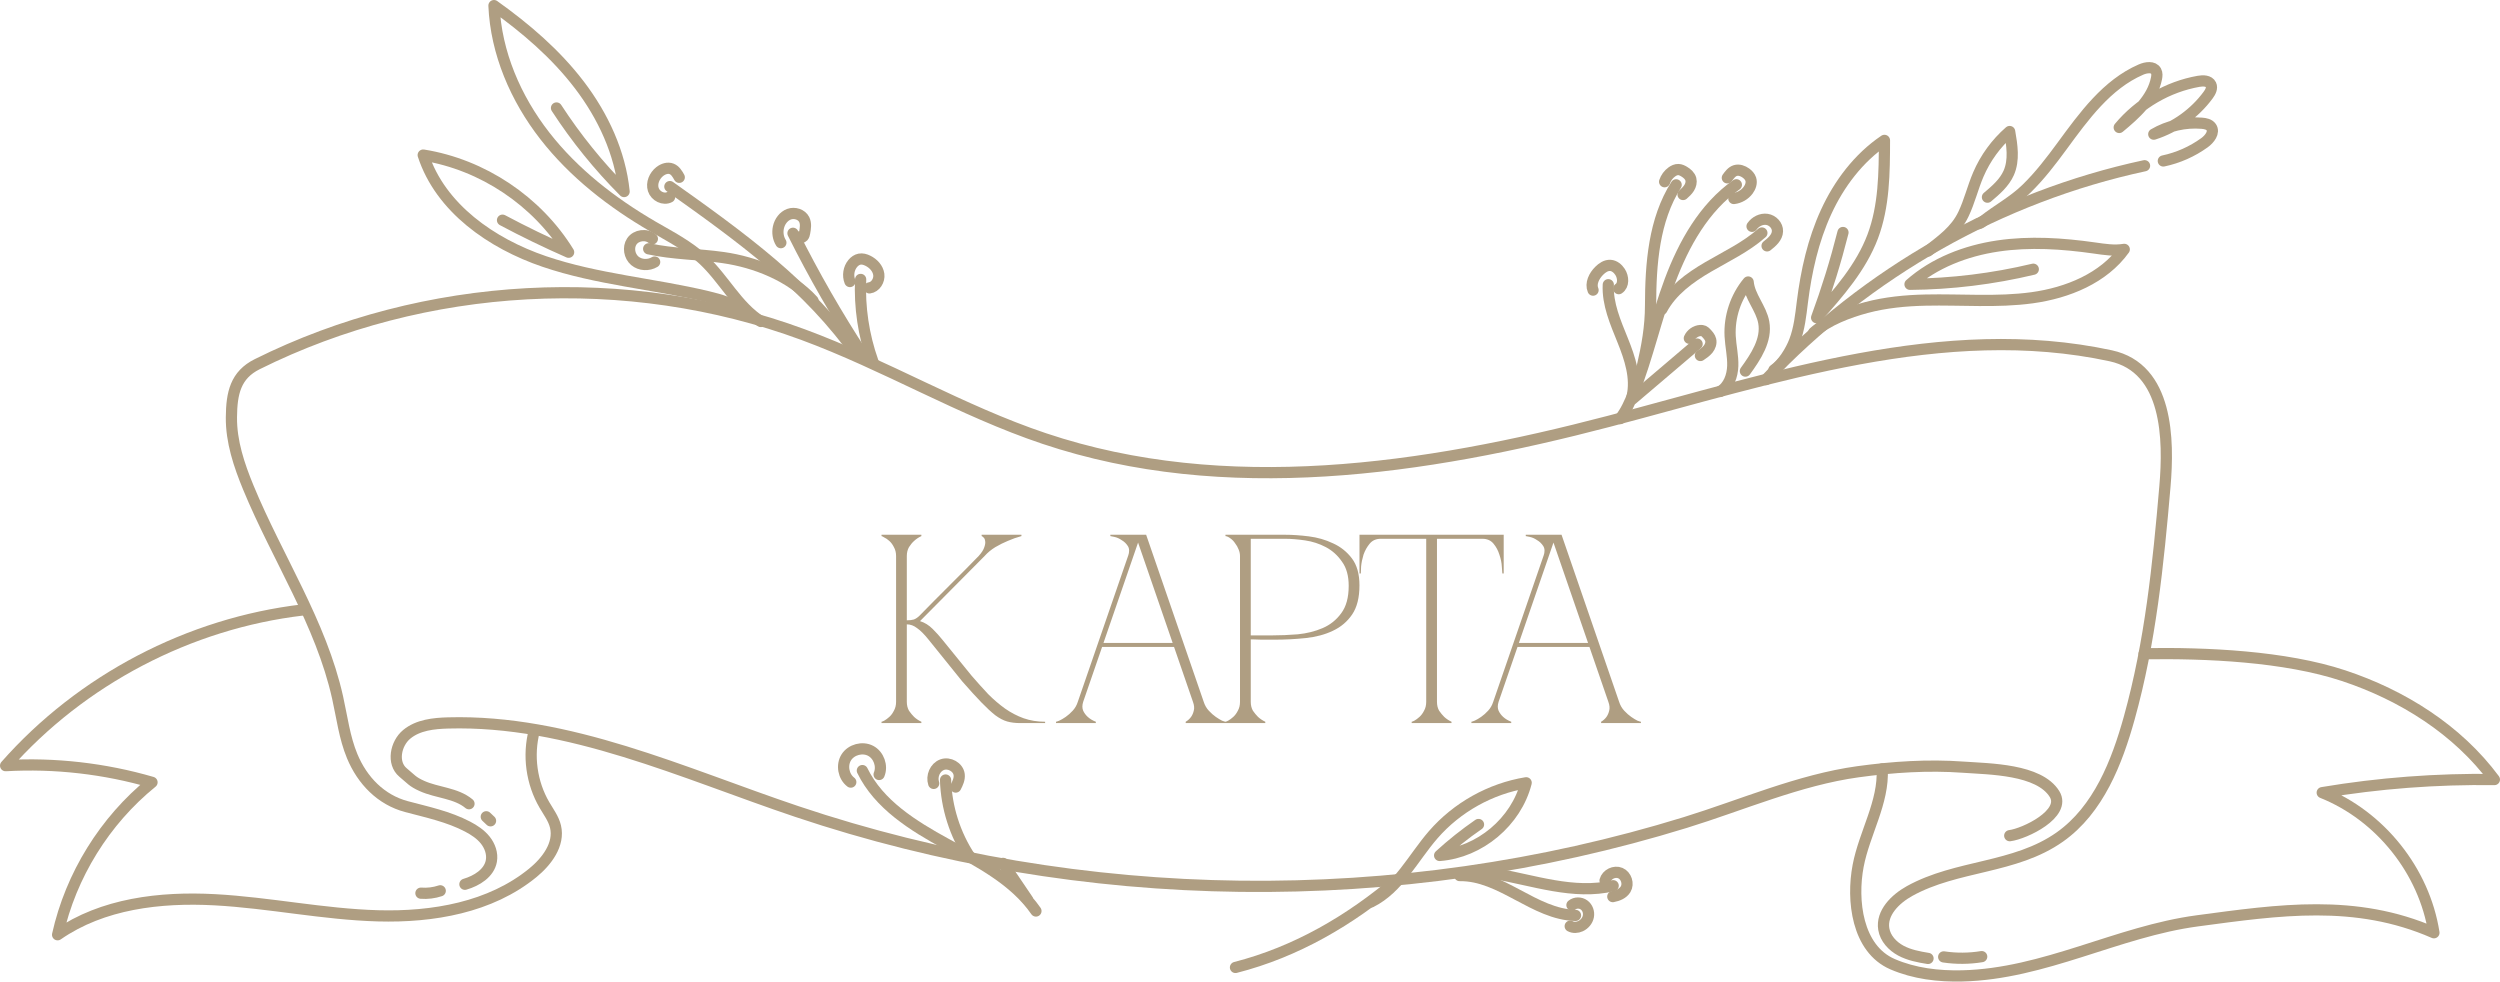 <?xml version="1.0" encoding="UTF-8"?> <svg xmlns="http://www.w3.org/2000/svg" viewBox="0 0 111.5 43.778" fill="none"><path d="M41.02 27.45C41.228 27.234 41.449 27.01 41.681 26.778C41.913 26.546 42.141 26.318 42.364 26.094C42.596 25.862 42.821 25.638 43.036 25.422C43.261 25.198 43.465 24.99 43.648 24.798C43.785 24.646 43.868 24.514 43.901 24.402C43.941 24.29 43.953 24.198 43.937 24.126C43.928 24.054 43.904 24.002 43.864 23.97C43.825 23.93 43.797 23.91 43.781 23.91V23.85H45.556V23.91C45.349 23.966 45.145 24.038 44.944 24.126C44.769 24.198 44.584 24.29 44.392 24.402C44.209 24.514 44.048 24.646 43.913 24.798L41.032 27.702C41.24 27.766 41.428 27.882 41.596 28.05C41.764 28.218 41.908 28.378 42.029 28.53L43.325 30.126C43.581 30.422 43.828 30.698 44.069 30.954C44.316 31.202 44.569 31.418 44.825 31.602C45.089 31.786 45.364 31.93 45.653 32.034C45.949 32.138 46.269 32.19 46.612 32.19V32.25H45.508C45.285 32.25 45.089 32.226 44.92 32.178C44.752 32.13 44.577 32.038 44.392 31.902C44.209 31.758 44.001 31.566 43.769 31.326C43.536 31.086 43.252 30.774 42.916 30.39L41.416 28.53C41.224 28.29 41.053 28.118 40.901 28.014C40.757 27.902 40.605 27.846 40.444 27.846V31.302C40.444 31.454 40.477 31.586 40.541 31.698C40.612 31.802 40.688 31.894 40.769 31.974C40.864 32.062 40.972 32.134 41.093 32.19V32.25H39.316V32.19C39.333 32.19 39.373 32.174 39.437 32.142C39.508 32.102 39.584 32.046 39.664 31.974C39.745 31.902 39.812 31.81 39.868 31.698C39.932 31.586 39.965 31.454 39.965 31.302V24.798C39.965 24.646 39.932 24.514 39.868 24.402C39.812 24.29 39.745 24.198 39.664 24.126C39.584 24.054 39.508 24.002 39.437 23.97C39.373 23.93 39.333 23.91 39.316 23.91V23.85H41.093V23.91C40.972 23.966 40.864 24.038 40.769 24.126C40.688 24.198 40.612 24.29 40.541 24.402C40.477 24.514 40.444 24.646 40.444 24.798V27.666C40.572 27.666 40.676 27.654 40.757 27.63C40.844 27.598 40.932 27.538 41.02 27.45ZM50.638 23.85H51.118L53.686 31.302H53.206L50.638 23.85ZM48.07 31.302L50.638 23.85H50.878L48.31 31.302H48.07ZM48.31 31.302C48.262 31.454 48.262 31.586 48.31 31.698C48.358 31.802 48.426 31.894 48.514 31.974C48.61 32.062 48.73 32.134 48.874 32.19V32.25H47.098V32.19C47.114 32.19 47.162 32.174 47.242 32.142C47.33 32.102 47.426 32.046 47.53 31.974C47.634 31.902 47.738 31.81 47.842 31.698C47.946 31.586 48.022 31.454 48.07 31.302H48.31ZM53.686 31.302C53.734 31.454 53.81 31.586 53.914 31.698C54.018 31.81 54.122 31.902 54.226 31.974C54.33 32.046 54.422 32.102 54.502 32.142C54.59 32.174 54.642 32.19 54.658 32.19V32.25H52.882V32.19C52.978 32.134 53.058 32.062 53.122 31.974C53.178 31.894 53.218 31.802 53.242 31.698C53.274 31.586 53.262 31.454 53.206 31.302H53.686ZM49.102 28.674H52.402V28.854H49.102V28.674ZM50.314 24.798C50.378 24.614 50.374 24.466 50.302 24.354C50.23 24.242 50.138 24.154 50.026 24.09C49.922 24.018 49.814 23.97 49.702 23.946C49.598 23.922 49.538 23.91 49.522 23.91V23.85H50.878L50.314 24.798ZM55.784 31.302C55.784 31.454 55.816 31.586 55.88 31.698C55.952 31.802 56.028 31.894 56.108 31.974C56.204 32.062 56.312 32.134 56.432 32.19V32.25H54.656V32.19C54.672 32.19 54.712 32.174 54.776 32.142C54.848 32.102 54.924 32.046 55.004 31.974C55.084 31.902 55.152 31.81 55.208 31.698C55.272 31.586 55.304 31.454 55.304 31.302V24.798C55.304 24.702 55.284 24.606 55.244 24.51C55.204 24.406 55.152 24.314 55.088 24.234C55.032 24.146 54.964 24.074 54.884 24.018C54.804 23.954 54.728 23.918 54.656 23.91V23.85H57.32C57.64 23.85 57.992 23.874 58.376 23.922C58.76 23.97 59.12 24.074 59.456 24.234C59.792 24.386 60.072 24.61 60.296 24.906C60.52 25.202 60.632 25.602 60.632 26.106C60.632 26.65 60.524 27.082 60.308 27.402C60.092 27.722 59.804 27.966 59.444 28.134C59.092 28.302 58.688 28.41 58.232 28.458C57.776 28.506 57.308 28.53 56.828 28.53C56.828 28.53 56.768 28.53 56.648 28.53C56.536 28.53 56.412 28.53 56.276 28.53C56.14 28.522 56.02 28.518 55.916 28.518C55.812 28.518 55.768 28.518 55.784 28.518V31.302ZM55.784 28.338H56.744C57.104 28.338 57.484 28.322 57.884 28.29C58.284 28.25 58.652 28.158 58.988 28.014C59.324 27.87 59.6 27.65 59.816 27.354C60.04 27.058 60.152 26.65 60.152 26.13C60.152 25.682 60.052 25.322 59.852 25.05C59.66 24.77 59.42 24.554 59.132 24.402C58.844 24.25 58.536 24.15 58.208 24.102C57.88 24.054 57.584 24.03 57.32 24.03H55.784V28.338ZM64.089 31.302C64.089 31.454 64.121 31.586 64.185 31.698C64.257 31.802 64.333 31.894 64.413 31.974C64.509 32.062 64.617 32.134 64.737 32.19V32.25H62.961V32.19C62.977 32.19 63.017 32.174 63.081 32.142C63.153 32.102 63.229 32.046 63.309 31.974C63.389 31.902 63.457 31.81 63.513 31.698C63.577 31.586 63.609 31.454 63.609 31.302H64.089ZM64.089 23.85V31.302H63.609V23.85H64.089ZM61.581 23.85H66.117V24.03H61.581V23.85ZM66.117 23.85H67.065V25.578H67.005C67.005 25.53 66.997 25.426 66.981 25.266C66.973 25.098 66.937 24.922 66.873 24.738C66.817 24.554 66.729 24.39 66.609 24.246C66.489 24.102 66.325 24.03 66.117 24.03V23.85ZM61.581 24.03C61.373 24.03 61.209 24.102 61.089 24.246C60.969 24.39 60.877 24.554 60.813 24.738C60.757 24.922 60.721 25.098 60.705 25.266C60.697 25.426 60.693 25.53 60.693 25.578H60.633V23.85H61.581V24.03ZM69.165 23.85H69.645L72.213 31.302H71.733L69.165 23.85ZM66.597 31.302L69.165 23.85H69.405L66.837 31.302H66.597ZM66.837 31.302C66.789 31.454 66.789 31.586 66.837 31.698C66.885 31.802 66.953 31.894 67.041 31.974C67.137 32.062 67.257 32.134 67.401 32.19V32.25H65.625V32.19C65.641 32.19 65.689 32.174 65.769 32.142C65.857 32.102 65.953 32.046 66.057 31.974C66.161 31.902 66.265 31.81 66.369 31.698C66.473 31.586 66.549 31.454 66.597 31.302H66.837ZM72.213 31.302C72.261 31.454 72.337 31.586 72.441 31.698C72.545 31.81 72.649 31.902 72.753 31.974C72.857 32.046 72.949 32.102 73.029 32.142C73.117 32.174 73.169 32.19 73.185 32.19V32.25H71.409V32.19C71.505 32.134 71.585 32.062 71.649 31.974C71.705 31.894 71.745 31.802 71.769 31.698C71.801 31.586 71.789 31.454 71.733 31.302H72.213ZM67.629 28.674H70.929V28.854H67.629V28.674ZM68.841 24.798C68.905 24.614 68.901 24.466 68.829 24.354C68.757 24.242 68.665 24.154 68.553 24.09C68.449 24.018 68.341 23.97 68.229 23.946C68.125 23.922 68.065 23.91 68.049 23.91V23.85H69.405L68.841 24.798Z" fill="#AF9E82"></path><path d="M85.99 42.746C85.573 42.678 85.149 42.598 84.777 42.398C84.405 42.198 84.086 41.855 84.017 41.438C83.898 40.718 84.527 40.095 85.165 39.741C87.277 38.57 89.861 38.749 91.869 37.33C93.598 36.109 94.418 33.986 94.966 32.018C95.906 28.642 96.258 25.169 96.556 21.695C96.734 19.623 96.707 16.422 94.138 15.868C86.706 14.265 79.109 16.864 71.756 18.791C63.514 20.951 54.651 22.267 46.573 19.559C42.867 18.317 39.477 16.273 35.809 14.921C27.972 12.03 18.952 12.52 11.473 16.242C10.505 16.723 10.33 17.53 10.321 18.611C10.31 19.693 10.663 20.744 11.075 21.744C12.372 24.886 14.318 27.791 15.057 31.109C15.253 31.988 15.363 32.894 15.708 33.726C16.159 34.812 16.99 35.671 18.126 35.974C19.053 36.221 20.006 36.421 20.855 36.867C21.15 37.021 21.435 37.209 21.643 37.469C21.851 37.729 21.974 38.072 21.915 38.4C21.816 38.943 21.265 39.284 20.735 39.438" stroke="#AF9E82" stroke-width="0.5" stroke-miterlimit="10" stroke-linecap="round" stroke-linejoin="round"></path><path d="M95.629 29.156C98.394 29.112 101.903 29.266 104.527 30.136C107.151 31.006 109.604 32.547 111.25 34.768C108.68 34.732 106.106 34.927 103.571 35.352C106.159 36.385 108.123 38.847 108.553 41.601C105.055 40.07 101.64 40.584 98.007 41.069C94.441 41.544 91.177 43.439 87.513 43.525C86.456 43.55 85.379 43.423 84.407 43.003C82.819 42.315 82.581 40.145 82.873 38.617C83.153 37.15 84.026 35.784 83.945 34.294" stroke="#AF9E82" stroke-width="0.5" stroke-miterlimit="10" stroke-linecap="round" stroke-linejoin="round"></path><path d="M89.634 37.271C90.295 37.189 92.177 36.294 91.631 35.413C90.94 34.3 88.726 34.3 87.564 34.216C85.996 34.102 84.42 34.206 82.865 34.42C80.246 34.781 77.685 35.906 75.168 36.683C62.339 40.645 48.269 40.471 35.542 36.195C30.441 34.481 25.371 32.096 19.991 32.243C19.34 32.261 18.643 32.334 18.141 32.75C17.639 33.165 17.474 34.038 17.976 34.454C18.34 34.755 18.389 34.862 18.819 35.055C19.506 35.364 20.339 35.364 20.917 35.846" stroke="#AF9E82" stroke-width="0.5" stroke-miterlimit="10" stroke-linecap="round" stroke-linejoin="round"></path><path d="M86.688 42.678C87.249 42.762 87.824 42.758 88.384 42.666" stroke="#AF9E82" stroke-width="0.5" stroke-miterlimit="10" stroke-linecap="round" stroke-linejoin="round"></path><path d="M13.512 27.203C8.444 27.796 3.624 30.319 0.25 34.148C2.448 34.023 4.667 34.276 6.78 34.892C4.67 36.602 3.16 39.039 2.569 41.69C4.573 40.298 7.145 39.998 9.581 40.129C12.017 40.261 14.423 40.778 16.861 40.846C19.3 40.914 21.874 40.474 23.762 38.93C24.388 38.419 24.963 37.655 24.776 36.869C24.693 36.517 24.467 36.219 24.284 35.906C23.704 34.916 23.537 33.692 23.831 32.582" stroke="#AF9E82" stroke-width="0.5" stroke-miterlimit="10" stroke-linecap="round" stroke-linejoin="round"></path><path d="M19.635 39.73C19.359 39.822 19.064 39.859 18.773 39.836" stroke="#AF9E82" stroke-width="0.5" stroke-miterlimit="10" stroke-linecap="round" stroke-linejoin="round"></path><path d="M21.688 36.428C21.751 36.489 21.815 36.548 21.878 36.608" stroke="#AF9E82" stroke-width="0.5" stroke-miterlimit="10" stroke-linecap="round" stroke-linejoin="round"></path><path d="M78.758 16.932C83.26 12.155 89.229 8.773 95.647 7.392" stroke="#AF9E82" stroke-width="0.5" stroke-miterlimit="10" stroke-linecap="round" stroke-linejoin="round"></path><path d="M55.102 43.148C57.809 42.455 60.215 41.047 62.344 39.238" stroke="#AF9E82" stroke-width="0.5" stroke-miterlimit="10" stroke-linecap="round" stroke-linejoin="round"></path><path d="M79.117 16.501C79.513 16.235 79.868 15.654 80.038 15.213C80.251 14.66 80.313 14.061 80.385 13.478C80.558 12.097 80.863 10.722 81.444 9.457C82.024 8.193 82.894 7.04 84.047 6.261C84.044 7.709 84.034 9.193 83.523 10.548C83.002 11.929 82.001 13.066 81.021 14.169C81.479 12.924 81.872 11.656 82.197 10.369" stroke="#AF9E82" stroke-width="0.5" stroke-miterlimit="10" stroke-linecap="round" stroke-linejoin="round"></path><path d="M80.891 14.829C81.509 14.284 82.453 13.927 83.239 13.717C84.099 13.488 84.992 13.404 85.879 13.384C87.467 13.348 89.066 13.496 90.64 13.279C92.213 13.061 93.815 12.412 94.742 11.122C94.303 11.196 93.856 11.124 93.415 11.061C91.986 10.858 90.529 10.76 89.101 10.972C87.672 11.184 86.268 11.725 85.186 12.68C87.037 12.664 88.885 12.438 90.685 12.007" stroke="#AF9E82" stroke-width="0.5" stroke-miterlimit="10" stroke-linecap="round" stroke-linejoin="round"></path><path d="M76.719 17.461C77.101 17.237 77.267 16.762 77.281 16.319C77.295 15.876 77.188 15.438 77.165 14.995C77.12 14.127 77.412 13.246 77.968 12.577C78.025 13.222 78.548 13.741 78.664 14.378C78.806 15.162 78.312 15.906 77.844 16.551" stroke="#AF9E82" stroke-width="0.5" stroke-miterlimit="10" stroke-linecap="round" stroke-linejoin="round"></path><path d="M88.234 9.981C88.321 9.966 88.392 9.909 88.461 9.854C89.104 9.347 89.794 8.991 90.386 8.413C90.977 7.837 91.48 7.178 91.966 6.515C92.945 5.18 93.969 3.761 95.487 3.103C95.715 3.004 96.039 2.954 96.159 3.171C96.212 3.267 96.201 3.385 96.18 3.493C96.002 4.413 95.237 5.086 94.517 5.685C95.407 4.614 96.685 3.87 98.056 3.627C98.258 3.591 98.516 3.593 98.606 3.778C98.679 3.93 98.582 4.107 98.481 4.244C97.881 5.057 97.02 5.675 96.058 5.984C96.7 5.608 97.46 5.435 98.201 5.496C98.357 5.509 98.531 5.542 98.62 5.671C98.78 5.902 98.547 6.201 98.32 6.365C97.774 6.76 97.144 7.04 96.484 7.179" stroke="#AF9E82" stroke-width="0.5" stroke-miterlimit="10" stroke-linecap="round" stroke-linejoin="round"></path><path d="M85.992 11.196C86.613 10.703 87.219 10.287 87.569 9.553C87.84 8.985 87.984 8.366 88.232 7.787C88.546 7.053 89.028 6.391 89.63 5.866C89.738 6.481 89.841 7.138 89.59 7.71C89.394 8.154 89.011 8.482 88.64 8.794" stroke="#AF9E82" stroke-width="0.5" stroke-miterlimit="10" stroke-linecap="round" stroke-linejoin="round"></path><path d="M72.258 18.671C72.518 18.337 72.691 17.945 72.846 17.551C73.491 15.911 73.865 14.176 74.481 12.524C75.098 10.873 76.003 9.258 77.442 8.241" stroke="#AF9E82" stroke-width="0.5" stroke-miterlimit="10" stroke-linecap="round" stroke-linejoin="round"></path><path d="M72.812 17.794C73.772 16.977 74.732 16.161 75.691 15.344" stroke="#AF9E82" stroke-width="0.5" stroke-miterlimit="10" stroke-linecap="round" stroke-linejoin="round"></path><path d="M73.242 16.367C73.458 15.434 73.613 14.585 73.615 13.624C73.62 11.766 73.761 9.814 74.756 8.244" stroke="#AF9E82" stroke-width="0.5" stroke-miterlimit="10" stroke-linecap="round" stroke-linejoin="round"></path><path d="M74.117 13.799C74.562 12.964 75.366 12.382 76.184 11.905C77.002 11.428 77.871 11.019 78.58 10.391" stroke="#AF9E82" stroke-width="0.5" stroke-miterlimit="10" stroke-linecap="round" stroke-linejoin="round"></path><path d="M78.141 10.094C78.288 9.883 78.552 9.746 78.807 9.784C79.062 9.822 79.285 10.056 79.275 10.314C79.266 10.59 79.028 10.796 78.811 10.966" stroke="#AF9E82" stroke-width="0.5" stroke-miterlimit="10" stroke-linecap="round" stroke-linejoin="round"></path><path d="M75.344 15.087C75.428 14.894 75.626 14.755 75.836 14.741C75.886 14.738 75.936 14.741 75.981 14.762C76.025 14.782 76.059 14.817 76.093 14.851C76.18 14.942 76.268 15.039 76.297 15.161C76.331 15.306 76.273 15.459 76.18 15.575C76.086 15.69 75.96 15.774 75.837 15.856" stroke="#AF9E82" stroke-width="0.5" stroke-miterlimit="10" stroke-linecap="round" stroke-linejoin="round"></path><path d="M77.039 7.932C77.134 7.798 77.241 7.654 77.398 7.606C77.558 7.558 77.733 7.621 77.868 7.719C77.962 7.787 78.046 7.876 78.083 7.987C78.138 8.154 78.073 8.341 77.968 8.483C77.817 8.686 77.581 8.823 77.329 8.853" stroke="#AF9E82" stroke-width="0.5" stroke-miterlimit="10" stroke-linecap="round" stroke-linejoin="round"></path><path d="M74.242 8.105C74.3 7.931 74.413 7.776 74.562 7.669C74.648 7.606 74.75 7.558 74.857 7.562C74.949 7.565 75.035 7.607 75.115 7.655C75.246 7.734 75.372 7.844 75.412 7.992C75.446 8.123 75.408 8.264 75.337 8.379C75.266 8.493 75.165 8.586 75.064 8.675" stroke="#AF9E82" stroke-width="0.5" stroke-miterlimit="10" stroke-linecap="round" stroke-linejoin="round"></path><path d="M72.79 17.697C72.986 16.857 72.696 15.985 72.374 15.184C72.052 14.383 71.687 13.56 71.73 12.698" stroke="#AF9E82" stroke-width="0.5" stroke-miterlimit="10" stroke-linecap="round" stroke-linejoin="round"></path><path d="M71.05 12.94C70.925 12.645 71.096 12.305 71.323 12.078C71.457 11.944 71.63 11.825 71.821 11.836C72.002 11.847 72.156 11.977 72.255 12.129C72.406 12.361 72.427 12.722 72.195 12.874" stroke="#AF9E82" stroke-width="0.5" stroke-miterlimit="10" stroke-linecap="round" stroke-linejoin="round"></path><path d="M65.289 38.941C65.715 38.824 66.168 38.876 66.604 38.95C68.385 39.255 70.191 39.922 71.948 39.503" stroke="#AF9E82" stroke-width="0.5" stroke-miterlimit="10" stroke-linecap="round" stroke-linejoin="round"></path><path d="M65.102 39.051C66.942 39.02 68.428 40.783 70.268 40.827" stroke="#AF9E82" stroke-width="0.5" stroke-miterlimit="10" stroke-linecap="round" stroke-linejoin="round"></path><path d="M71.931 39.988C72.153 39.947 72.383 39.855 72.501 39.662C72.649 39.417 72.532 39.053 72.268 38.94C72.004 38.827 71.66 38.995 71.586 39.271" stroke="#AF9E82" stroke-width="0.5" stroke-miterlimit="10" stroke-linecap="round" stroke-linejoin="round"></path><path d="M70.031 41.308C70.17 41.384 70.346 41.373 70.49 41.307C70.665 41.226 70.805 41.063 70.841 40.873C70.878 40.684 70.804 40.473 70.647 40.36C70.491 40.246 70.258 40.245 70.109 40.368" stroke="#AF9E82" stroke-width="0.5" stroke-miterlimit="10" stroke-linecap="round" stroke-linejoin="round"></path><path d="M61.148 40.227C62.376 39.611 63.022 38.265 63.923 37.227C64.982 36.008 66.475 35.174 68.067 34.912C67.623 36.65 65.996 38.016 64.207 38.153C64.753 37.654 65.333 37.192 65.942 36.772" stroke="#AF9E82" stroke-width="0.5" stroke-miterlimit="10" stroke-linecap="round" stroke-linejoin="round"></path><path d="M46.203 40.631C45.245 39.248 43.676 38.444 42.2 37.636C40.723 36.828 39.198 35.881 38.461 34.368" stroke="#AF9E82" stroke-width="0.5" stroke-miterlimit="10" stroke-linecap="round" stroke-linejoin="round"></path><path d="M45.825 40.118C45.462 39.581 45.098 39.044 44.734 38.506L45.825 40.118Z" fill="#AF9E82"></path><path d="M45.825 40.118C45.462 39.581 45.098 39.044 44.734 38.506" stroke="#AF9E82" stroke-width="0.5" stroke-miterlimit="10" stroke-linecap="round" stroke-linejoin="round"></path><path d="M38.255 15.882C36.108 12.768 32.959 10.513 29.875 8.322" stroke="#AF9E82" stroke-width="0.5" stroke-miterlimit="10" stroke-linecap="round" stroke-linejoin="round"></path><path d="M38.741 15.996C38.632 16.022 38.539 15.915 38.478 15.821C37.337 14.078 36.298 12.268 35.367 10.404" stroke="#AF9E82" stroke-width="0.5" stroke-miterlimit="10" stroke-linecap="round" stroke-linejoin="round"></path><path d="M38.931 16.123C38.515 14.953 38.329 13.703 38.385 12.462" stroke="#AF9E82" stroke-width="0.5" stroke-miterlimit="10" stroke-linecap="round" stroke-linejoin="round"></path><path d="M36.259 13.407C35.274 12.321 33.688 11.692 32.263 11.489C31.155 11.33 30.023 11.336 28.93 11.097" stroke="#AF9E82" stroke-width="0.5" stroke-miterlimit="10" stroke-linecap="round" stroke-linejoin="round"></path><path d="M37.945 34.882C37.617 34.633 37.525 34.124 37.745 33.777C37.965 33.43 38.465 33.296 38.829 33.486C39.193 33.677 39.368 34.163 39.209 34.542" stroke="#AF9E82" stroke-width="0.5" stroke-miterlimit="10" stroke-linecap="round" stroke-linejoin="round"></path><path d="M43.267 38.237C42.592 37.219 42.208 36.01 42.172 34.788" stroke="#AF9E82" stroke-width="0.5" stroke-miterlimit="10" stroke-linecap="round" stroke-linejoin="round"></path><path d="M41.642 34.94C41.534 34.62 41.701 34.222 42.018 34.105C42.334 33.987 42.739 34.212 42.779 34.547C42.802 34.741 42.715 34.93 42.624 35.103" stroke="#AF9E82" stroke-width="0.5" stroke-miterlimit="10" stroke-linecap="round" stroke-linejoin="round"></path><path d="M37.907 12.556C37.8 12.291 37.851 11.967 38.035 11.748C38.112 11.656 38.215 11.581 38.333 11.558C38.459 11.533 38.59 11.571 38.705 11.628C38.949 11.747 39.157 11.969 39.194 12.238C39.23 12.507 39.046 12.806 38.777 12.84" stroke="#AF9E82" stroke-width="0.5" stroke-miterlimit="10" stroke-linecap="round" stroke-linejoin="round"></path><path d="M34.827 10.823C34.702 10.622 34.667 10.37 34.718 10.139C34.774 9.883 34.946 9.643 35.192 9.553C35.438 9.464 35.752 9.559 35.868 9.793C35.956 9.972 35.923 10.183 35.887 10.379C35.876 10.441 35.862 10.505 35.821 10.551C35.779 10.598 35.697 10.613 35.656 10.566" stroke="#AF9E82" stroke-width="0.5" stroke-miterlimit="10" stroke-linecap="round" stroke-linejoin="round"></path><path d="M29.863 8.789C29.596 8.933 29.23 8.745 29.138 8.456C29.046 8.167 29.187 7.838 29.426 7.65C29.576 7.533 29.781 7.461 29.957 7.533C30.116 7.597 30.212 7.758 30.295 7.908" stroke="#AF9E82" stroke-width="0.5" stroke-miterlimit="10" stroke-linecap="round" stroke-linejoin="round"></path><path d="M29.096 10.651C28.834 10.419 28.37 10.479 28.177 10.77C28.001 11.034 28.07 11.424 28.31 11.63C28.552 11.836 28.928 11.851 29.198 11.686" stroke="#AF9E82" stroke-width="0.5" stroke-miterlimit="10" stroke-linecap="round" stroke-linejoin="round"></path><path d="M33.936 14.339C32.873 13.661 32.289 12.442 31.367 11.583C30.71 10.969 29.897 10.554 29.119 10.102C27.294 9.041 25.594 7.722 24.297 6.056C23 4.391 22.121 2.359 22.031 0.25C23.448 1.26 24.787 2.406 25.841 3.79C26.896 5.174 27.659 6.812 27.835 8.543C26.705 7.41 25.693 6.158 24.82 4.816" stroke="#AF9E82" stroke-width="0.5" stroke-miterlimit="10" stroke-linecap="round" stroke-linejoin="round"></path><path d="M33.112 13.859C32.666 13.519 32.11 13.362 31.565 13.231C29.147 12.652 26.632 12.464 24.278 11.663C21.924 10.862 19.647 9.279 18.875 6.916C21.523 7.341 23.955 8.966 25.361 11.25C24.361 10.811 23.377 10.334 22.412 9.82" stroke="#AF9E82" stroke-width="0.5" stroke-miterlimit="10" stroke-linecap="round" stroke-linejoin="round"></path></svg> 